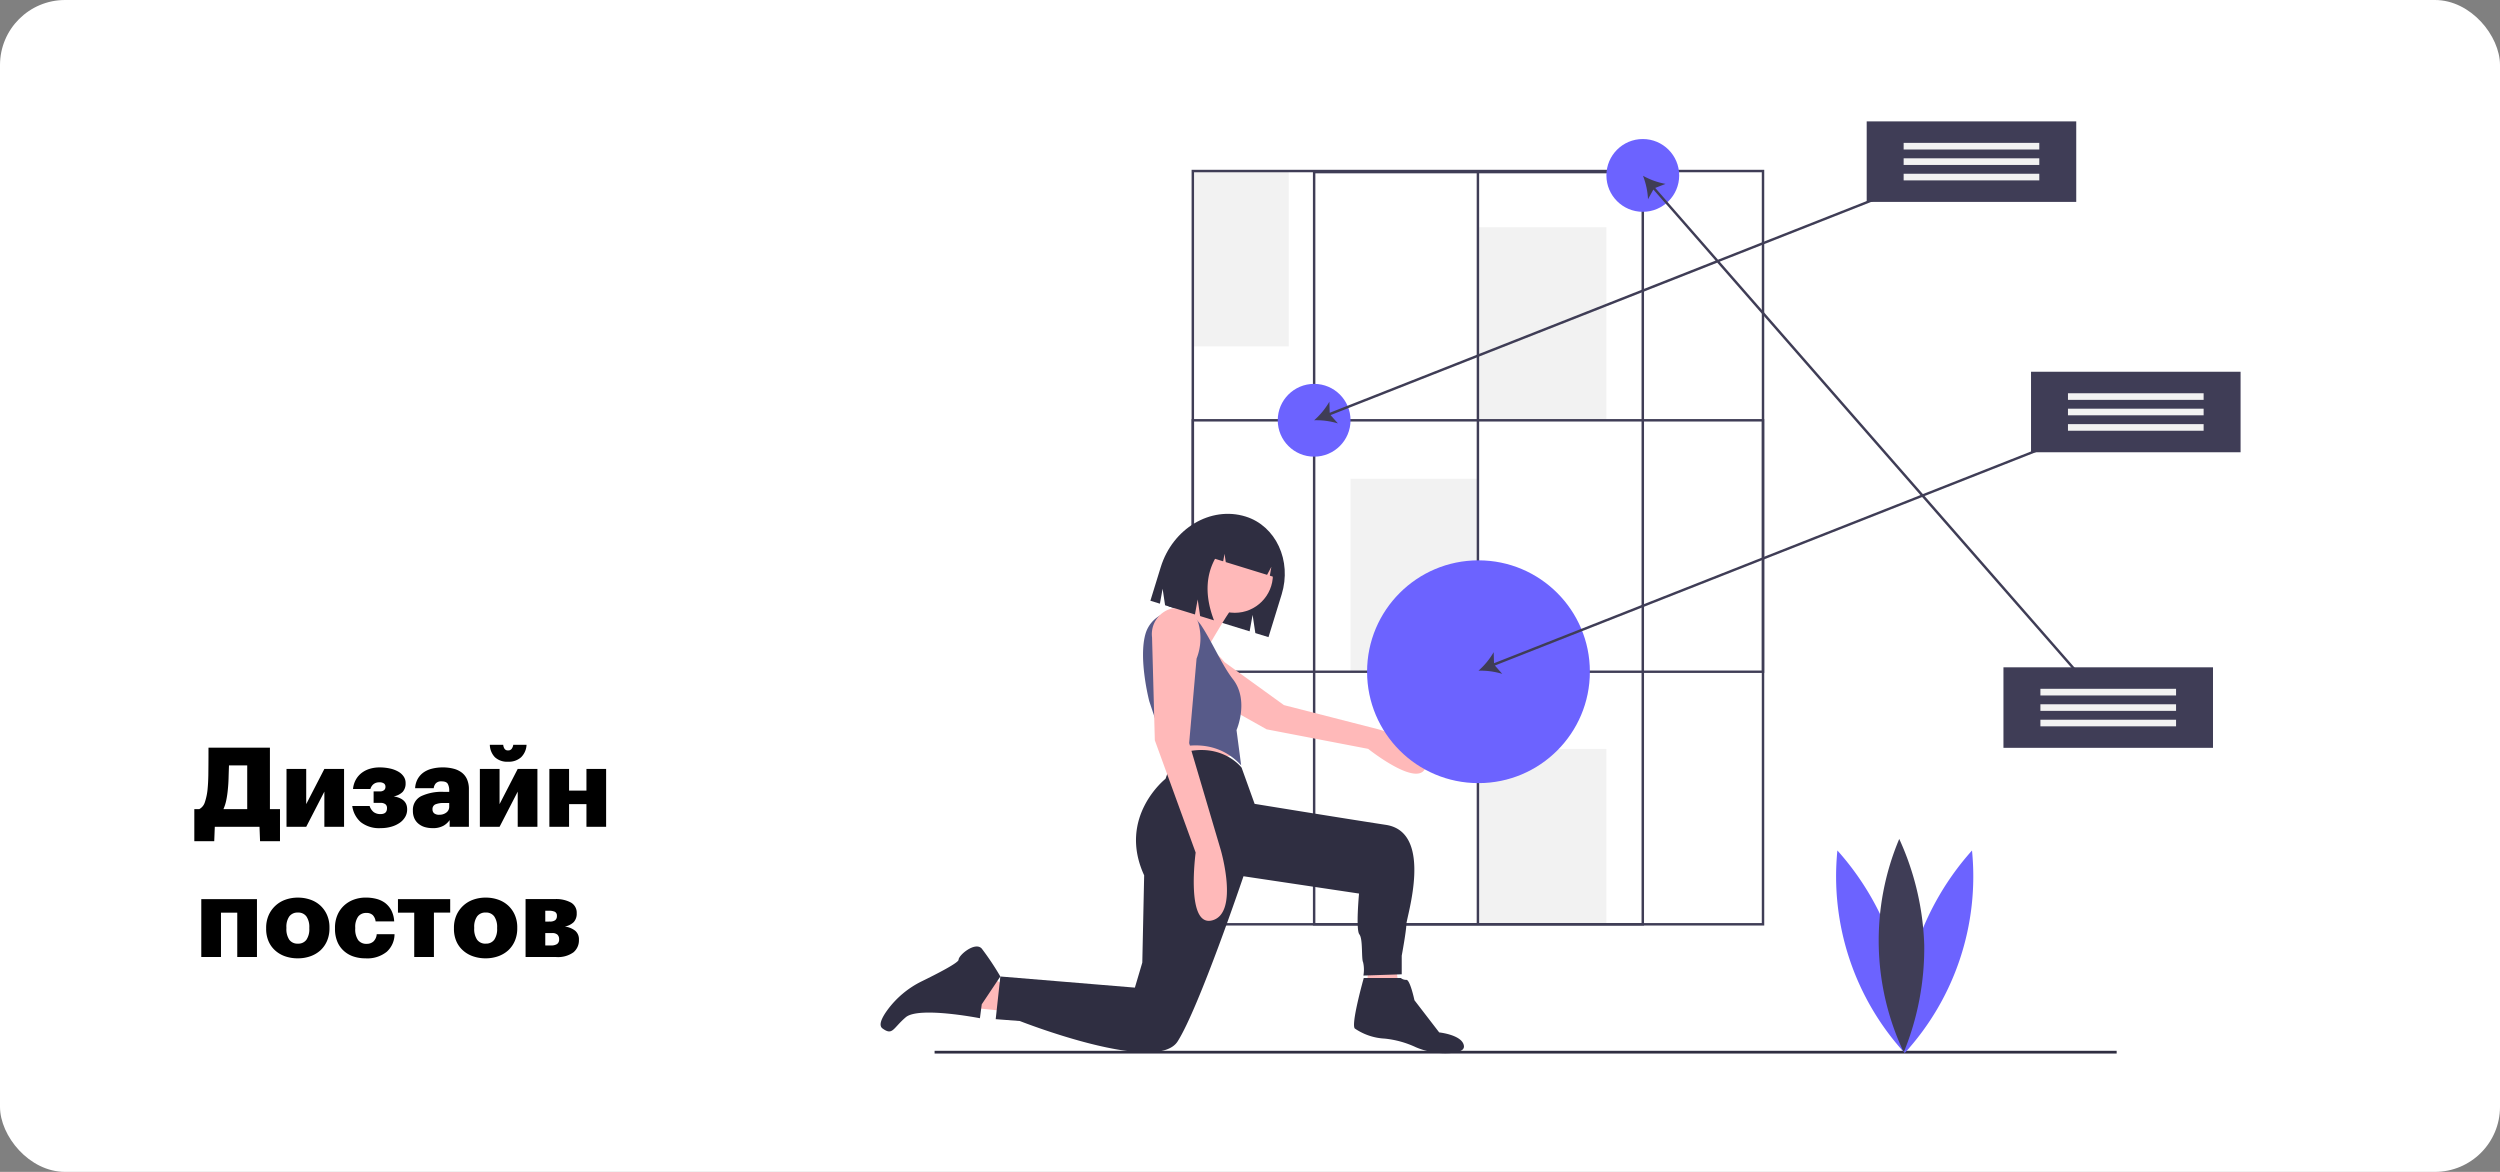 <svg xmlns="http://www.w3.org/2000/svg" width="384" height="180" viewBox="0 0 384 180"><rect x="0" y="0" width="384" height="180" fill="#808080" stroke="none"/><g transform="translate(-732 -2546)"><rect width="384" height="180" rx="10" transform="translate(732 2546)" fill="#fff"/><path d="M5-5.78a14.72,14.72,0,0,1-.247,1.7,6.5,6.5,0,0,1-.433,1.36H7.973V-9.435h-2.8Q5.134-8.4,5.109-7.489T5-5.78ZM2.907,2.21H-.153V-2.72H.612a1.814,1.814,0,0,0,.859-1.071A8.975,8.975,0,0,0,1.9-5.967q.034-.357.059-.8T2-7.9q.008-.689.017-1.708t.008-2.55h9.435V-2.72h1.547V2.21H9.945L9.86,0H2.992ZM14.008,0V-8.891h3.026v5.406l2.788-5.406h3.026V0H19.822V-5.406L17.034,0ZM32.3-6.715a1.909,1.909,0,0,1-.451,1.351,2.6,2.6,0,0,1-1.385.689q2.074.34,2.074,1.972v.051a2.232,2.232,0,0,1-.3,1.13,2.85,2.85,0,0,1-.833.9,4.273,4.273,0,0,1-1.284.6A5.74,5.74,0,0,1,28.492.2a4.557,4.557,0,0,1-3.077-.918A4.027,4.027,0,0,1,24.106-3.2h2.669a1.954,1.954,0,0,0,.62.935,1.7,1.7,0,0,0,1.063.306q.986,0,.986-.9v-.051a.706.706,0,0,0-.238-.553,1.163,1.163,0,0,0-.782-.213H27.387V-5.44h.952a.976.976,0,0,0,.646-.187.633.633,0,0,0,.221-.51v-.034a.606.606,0,0,0-.212-.476,1.161,1.161,0,0,0-.757-.187,1.355,1.355,0,0,0-.842.263,1.455,1.455,0,0,0-.5.757H24.225a3.6,3.6,0,0,1,.451-1.462,3.382,3.382,0,0,1,.918-1.037,3.952,3.952,0,0,1,1.25-.612,5.118,5.118,0,0,1,1.445-.2,7.248,7.248,0,0,1,1.624.17,4.5,4.5,0,0,1,1.275.484,2.431,2.431,0,0,1,.824.757,1.735,1.735,0,0,1,.289.969ZM36.431.2A4.187,4.187,0,0,1,35.292.051a2.686,2.686,0,0,1-.952-.476,2.282,2.282,0,0,1-.671-.825,2.734,2.734,0,0,1-.247-1.216A2.338,2.338,0,0,1,34.672-4.7a7.427,7.427,0,0,1,3.477-.671H39v-.2A2.053,2.053,0,0,0,38.777-6.6q-.221-.382-.952-.383a1.108,1.108,0,0,0-.892.315,1.382,1.382,0,0,0-.315.74H33.762a3.316,3.316,0,0,1,.382-1.4,3.056,3.056,0,0,1,.893-1.011,3.859,3.859,0,0,1,1.3-.587,6.69,6.69,0,0,1,1.674-.2,6.489,6.489,0,0,1,1.658.2,3.505,3.505,0,0,1,1.266.6,2.643,2.643,0,0,1,.808,1.045,3.76,3.76,0,0,1,.28,1.522V0H39.066V-1.037a2.869,2.869,0,0,1-.944.867A3.269,3.269,0,0,1,36.431.2Zm1.054-2.057a1.7,1.7,0,0,0,1.08-.34A1.105,1.105,0,0,0,39-3.111v-.544h-.8a3.17,3.17,0,0,0-1.343.212.772.772,0,0,0-.425.757.767.767,0,0,0,.255.612A1.2,1.2,0,0,0,37.485-1.853ZM48.042-10a2.76,2.76,0,0,1-2.023-.689,2.861,2.861,0,0,1-.782-1.913h2.057a1.308,1.308,0,0,0,.2.612.606.606,0,0,0,.544.255.651.651,0,0,0,.561-.255,1.336,1.336,0,0,0,.238-.612h2.04a2.843,2.843,0,0,1-.833,1.913A2.808,2.808,0,0,1,48.042-10ZM43.707,0V-8.891h3.026v5.406l2.788-5.406h3.026V0H49.521V-5.406L46.733,0ZM60.078-3.485H57.409V0H54.383V-8.891h3.026v3.332h2.669V-8.891H63.1V0H60.078ZM6.443,13.183h-2.5V20H.918V11.109H9.469V20H6.443Zm9.316,4.76a1.521,1.521,0,0,0,1.309-.6,2.868,2.868,0,0,0,.442-1.719v-.135a2.868,2.868,0,0,0-.442-1.719,1.521,1.521,0,0,0-1.309-.6,1.562,1.562,0,0,0-1.317.584,2.749,2.749,0,0,0-.451,1.7v.136a2.934,2.934,0,0,0,.442,1.753A1.539,1.539,0,0,0,15.759,17.943ZM15.742,20.2A5.858,5.858,0,0,1,13.83,19.9a4.432,4.432,0,0,1-1.538-.884,4,4,0,0,1-1.037-1.428,4.723,4.723,0,0,1-.374-1.921v-.136a4.784,4.784,0,0,1,.374-1.929,4.415,4.415,0,0,1,2.576-2.405,5.629,5.629,0,0,1,1.929-.323,5.714,5.714,0,0,1,1.913.314,4.4,4.4,0,0,1,1.539.91,4.281,4.281,0,0,1,1.02,1.445,4.679,4.679,0,0,1,.374,1.9v.136a4.829,4.829,0,0,1-.374,1.947,4.261,4.261,0,0,1-1.02,1.453,4.578,4.578,0,0,1-1.556.91A5.713,5.713,0,0,1,15.742,20.2Zm10.387,0a5.723,5.723,0,0,1-1.853-.289,4.114,4.114,0,0,1-1.479-.867,3.86,3.86,0,0,1-.986-1.411,5.061,5.061,0,0,1-.357-1.972v-.136a4.935,4.935,0,0,1,.374-1.972,4.241,4.241,0,0,1,1.02-1.462,4.459,4.459,0,0,1,1.5-.91,5.321,5.321,0,0,1,1.844-.314,6.529,6.529,0,0,1,1.573.187,3.917,3.917,0,0,1,1.351.612,3.481,3.481,0,0,1,.978,1.139,4.111,4.111,0,0,1,.451,1.717H27.693a1.7,1.7,0,0,0-.434-.96,1.351,1.351,0,0,0-.994-.332,1.5,1.5,0,0,0-1.258.569,2.727,2.727,0,0,0-.442,1.692v.136a2.906,2.906,0,0,0,.442,1.759,1.536,1.536,0,0,0,1.309.587A1.5,1.5,0,0,0,27.37,17.6a1.707,1.707,0,0,0,.493-1.105H30.6a3.663,3.663,0,0,1-1.19,2.694A4.748,4.748,0,0,1,26.129,20.2Zm13.022-7.021h-2.5V20H33.626V13.183h-2.5V11.109h8.024Zm5.457,4.76a1.521,1.521,0,0,0,1.309-.6,2.868,2.868,0,0,0,.442-1.719v-.135a2.868,2.868,0,0,0-.442-1.719,1.521,1.521,0,0,0-1.309-.6,1.562,1.562,0,0,0-1.318.584,2.749,2.749,0,0,0-.451,1.7v.136a2.934,2.934,0,0,0,.442,1.753A1.539,1.539,0,0,0,44.608,17.943ZM44.591,20.2a5.858,5.858,0,0,1-1.912-.306,4.432,4.432,0,0,1-1.539-.884A4,4,0,0,1,40.1,17.586a4.723,4.723,0,0,1-.374-1.921v-.136A4.784,4.784,0,0,1,40.1,13.6a4.415,4.415,0,0,1,2.576-2.405,5.628,5.628,0,0,1,1.93-.323,5.714,5.714,0,0,1,1.912.314,4.4,4.4,0,0,1,1.539.91,4.281,4.281,0,0,1,1.02,1.445,4.679,4.679,0,0,1,.374,1.9v.136a4.829,4.829,0,0,1-.374,1.947,4.261,4.261,0,0,1-1.02,1.453,4.578,4.578,0,0,1-1.556.91A5.713,5.713,0,0,1,44.591,20.2Zm6.137-9.1H55.2a4.768,4.768,0,0,1,2.516.544,1.784,1.784,0,0,1,.867,1.615v.017a1.909,1.909,0,0,1-.451,1.351,2.6,2.6,0,0,1-1.385.689,3.216,3.216,0,0,1,1.615.655,1.711,1.711,0,0,1,.561,1.368v.017a2.39,2.39,0,0,1-.841,1.921A4.069,4.069,0,0,1,55.42,20H50.728Zm3.723,3.451a1.353,1.353,0,0,0,.816-.2.775.775,0,0,0,.272-.663.647.647,0,0,0-.314-.637,2.09,2.09,0,0,0-.927-.162h-.544V14.56Zm.187,3.672a1.667,1.667,0,0,0,.918-.212.818.818,0,0,0,.323-.74.936.936,0,0,0-.255-.705,1.143,1.143,0,0,0-.816-.247H53.754v1.9Z" transform="translate(762 2673)"/><g transform="translate(867.253 2564.645)"><path d="M75.1,127.62l-.565,7.349,5.465.565-1.319-8.857Z" fill="#ffb9b9"/><path d="M47.965,7.623H62.7V34.558H47.965ZM91.671,96.391h19.82v26.935H91.671ZM72.19,54.887H91.841V84.533H72.19ZM91.84,16.263h19.651V45.909H91.84Z" fill="#f2f2f2"/><path d="M8.3,142.758H189.866v.422H8.3Z" fill="#2f2e41"/><path d="M135.735,123.514H47.776V7.434h87.959Zm-87.582-.377h87.205V7.811H48.153Z" fill="#3f3d56"/><path d="M117.27,123.515H66.41V7.605h50.859Zm-50.482-.377h50.1V7.981H66.787Z" fill="#3f3d56"/><path d="M135.735,84.721H47.776v-39h87.959Zm-87.582-.377h87.205V46.1H48.153Z" fill="#3f3d56"/><circle cx="5.59" cy="5.59" r="5.59" transform="translate(61.009 40.318)" fill="#6c63ff"/><circle cx="5.59" cy="5.59" r="5.59" transform="translate(111.491 2.71)" fill="#6c63ff"/><path d="M91.567,7.793h.377V123.327h-.377Z" fill="#3f3d56"/><path d="M155.455,126.438a42.3,42.3,0,0,1,1.852,16.657,40.185,40.185,0,0,1-10.337-31.109,42.3,42.3,0,0,1,8.485,14.452Z" fill="#6c63ff"/><path d="M159.162,126.438A42.3,42.3,0,0,0,157.31,143.1a40.185,40.185,0,0,0,10.337-31.109,42.3,42.3,0,0,0-8.485,14.452Z" fill="#6c63ff"/><path d="M160.311,126.528a42.3,42.3,0,0,1-3.147,16.461,40.186,40.186,0,0,1-.693-32.774A42.3,42.3,0,0,1,160.311,126.528Z" fill="#3f3d56"/><path d="M56.061,60.691c4.658,1.435,7.143,6.79,5.55,11.96l-2.024,6.568-2.02-.622-.42-2.794-.458,2.524-12.984-4-.381-2.54-.416,2.294-1.462-.451,1.589-5.157c1.834-5.95,7.665-9.433,13.026-7.782Z" fill="#2f2e41"/><path d="M48.825,80.4a3.059,3.059,0,0,0-3.553,2.814,3.516,3.516,0,0,0,2.077,3.459c3.77,2.109,11.947,6.706,11.947,6.706l15.6,3s7.883,6.291,8.871,2.713-7.48-5.762-7.48-5.762L61.955,89.658l-9.132-6.606a7.432,7.432,0,0,0-4-2.648ZM43.84,95.063l1.568,4.419L54.816,97.2l-2.423-3.279ZM18.68,136.615l-7.131-.713,4.989-4.847,3.564,2.423Z" fill="#ffb9b9"/><circle cx="5.854" cy="5.854" r="5.854" transform="translate(48.559 63.774)" fill="#ffb9b9"/><path d="M49.827,70.545s-3.279,3.849-4.989,4.419-5.987,5.987-3.849,9.551,9.978-.855,9.978-.855l-.285-3.569s3.279-5.7,3.991-6.13-4.846-3.416-4.846-3.416Z" fill="#ffb9b9"/><path d="M49.261,77.428a4.772,4.772,0,0,0-8.489,1.04q-.033.1-.064.2c-1.14,3.849.57,10.406.57,10.406l2.566,7.7s6.7-3.136,11.546,2.138l-.713-5.417s2-4.561-.57-7.84c-1.637-2.086-3.154-5.674-4.846-8.227Z" fill="#575a89"/><path d="M55.457,99.269s-3.421-4.561-10.406-1.853l-1.283,3.564s-7.412,5.844-3.279,14.825l-.285,13.4-1.14,3.849L18.4,131.343l-.713,6.557,3.706.285s20.954,8.268,24.233,3.136,10.121-25.374,10.121-25.374l17.748,2.658s-.519,5.554.051,6.267.285,3.706.57,4.276a5,5,0,0,1,.047,2.052l5.889-.194v-2.851s.713-3.849.713-4.847,4.276-14.112-3.136-15.253-20.172-3.228-20.172-3.228Z" fill="#2f2e41"/><path d="M15.544,135.618l-.281,2.138s-9.408-1.853-11.4-.143-2,2.851-3.564,1.711c-.666-.485-.1-1.664.778-2.861a14.4,14.4,0,0,1,5.308-4.407c2.353-1.152,5.6-2.825,5.6-3.28,0-.713,2.566-2.851,3.564-1.711a42.449,42.449,0,0,1,2.851,4.276Zm58.677-4.041s-2.089,7.408-1.33,7.788a8.935,8.935,0,0,0,4.559,1.52,14.822,14.822,0,0,1,4.776,1.326,11.513,11.513,0,0,0,5.248.9c1.2-.082,2.214-.363,2.133-1.089-.19-1.709-3.8-2.089-3.8-2.089l-3.8-4.939s-.665-3.134-1.235-3.134a1.248,1.248,0,0,1-.855-.285Z" fill="#2f2e41"/><path d="M48.8,76.988a3.534,3.534,0,0,0-4.9-1.857,4.062,4.062,0,0,0-2.2,4.11c.143,4.989.428,15.823.428,15.823L48.4,112.312s-1.568,11.546,2.566,10.406,1.283-10.834,1.283-10.834L47.4,95.491l1.14-12.972a8.586,8.586,0,0,0,.258-5.531Z" fill="#ffb9b9"/><path d="M52.868,62.531a4.629,4.629,0,0,1,4.039-.706l.166.051c3.193.984,4.891,4.671,3.793,8.234l-1.07-.33.232-1.368-.659,1.237-6.345-1.955-.189-1.276-.21,1.154-1.248-.385q-2.211,4.07-.164,9.452l-2.126-.655-.377-2.553-.42,2.307-4.053-1.249.78-5.364a9.051,9.051,0,0,1,7.851-6.594Z" fill="#2f2e41"/><circle cx="17.11" cy="17.11" r="17.11" transform="translate(74.731 67.423)" fill="#6c63ff"/><path d="M192.875,44.728l-.138-.351L160.1,57.246l-31.209-35.7L167.634,6.27l-.138-.351L128.629,21.244,118.99,10.219l1.589-.619a11.38,11.38,0,0,1-3.47-1.246,11.391,11.391,0,0,1,.771,3.605l.826-1.492,9.55,10.923L68.988,44.759l-.049-1.7a11.38,11.38,0,0,1-2.34,2.849,11.391,11.391,0,0,1,3.654.486l-1.128-1.279L128.518,21.7l31.209,35.7-65.5,25.826-.049-1.7a11.379,11.379,0,0,1-2.34,2.849,11.391,11.391,0,0,1,3.654.486l-1.128-1.279L159.989,57.7,188.4,90.186l.284-.248L160.365,57.545Z" fill="#3f3d56"/><path d="M176.712,38.455H208.9V50.822H176.712Z" fill="#3f3d56"/><path d="M182.387,41.758h20.837v1.016H182.387Zm0,2.372h20.837v1.016H182.387Zm0,2.371h20.837v1.016H182.387Z" fill="#f2f2f2"/><path d="M151.471,0h32.187V12.367H151.471Z" fill="#3f3d56"/><path d="M157.146,3.3h20.837V4.319H157.146Zm0,2.372h20.837V6.691H157.146Zm0,2.372h20.837V9.063H157.146Z" fill="#f2f2f2"/><path d="M172.477,83.855h32.187V96.222H172.477Z" fill="#3f3d56"/><path d="M178.152,87.158h20.837v1.016H178.152Zm0,2.372h20.837v1.016H178.152Zm0,2.372h20.837v1.016H178.152Z" fill="#f2f2f2"/></g></g></svg>